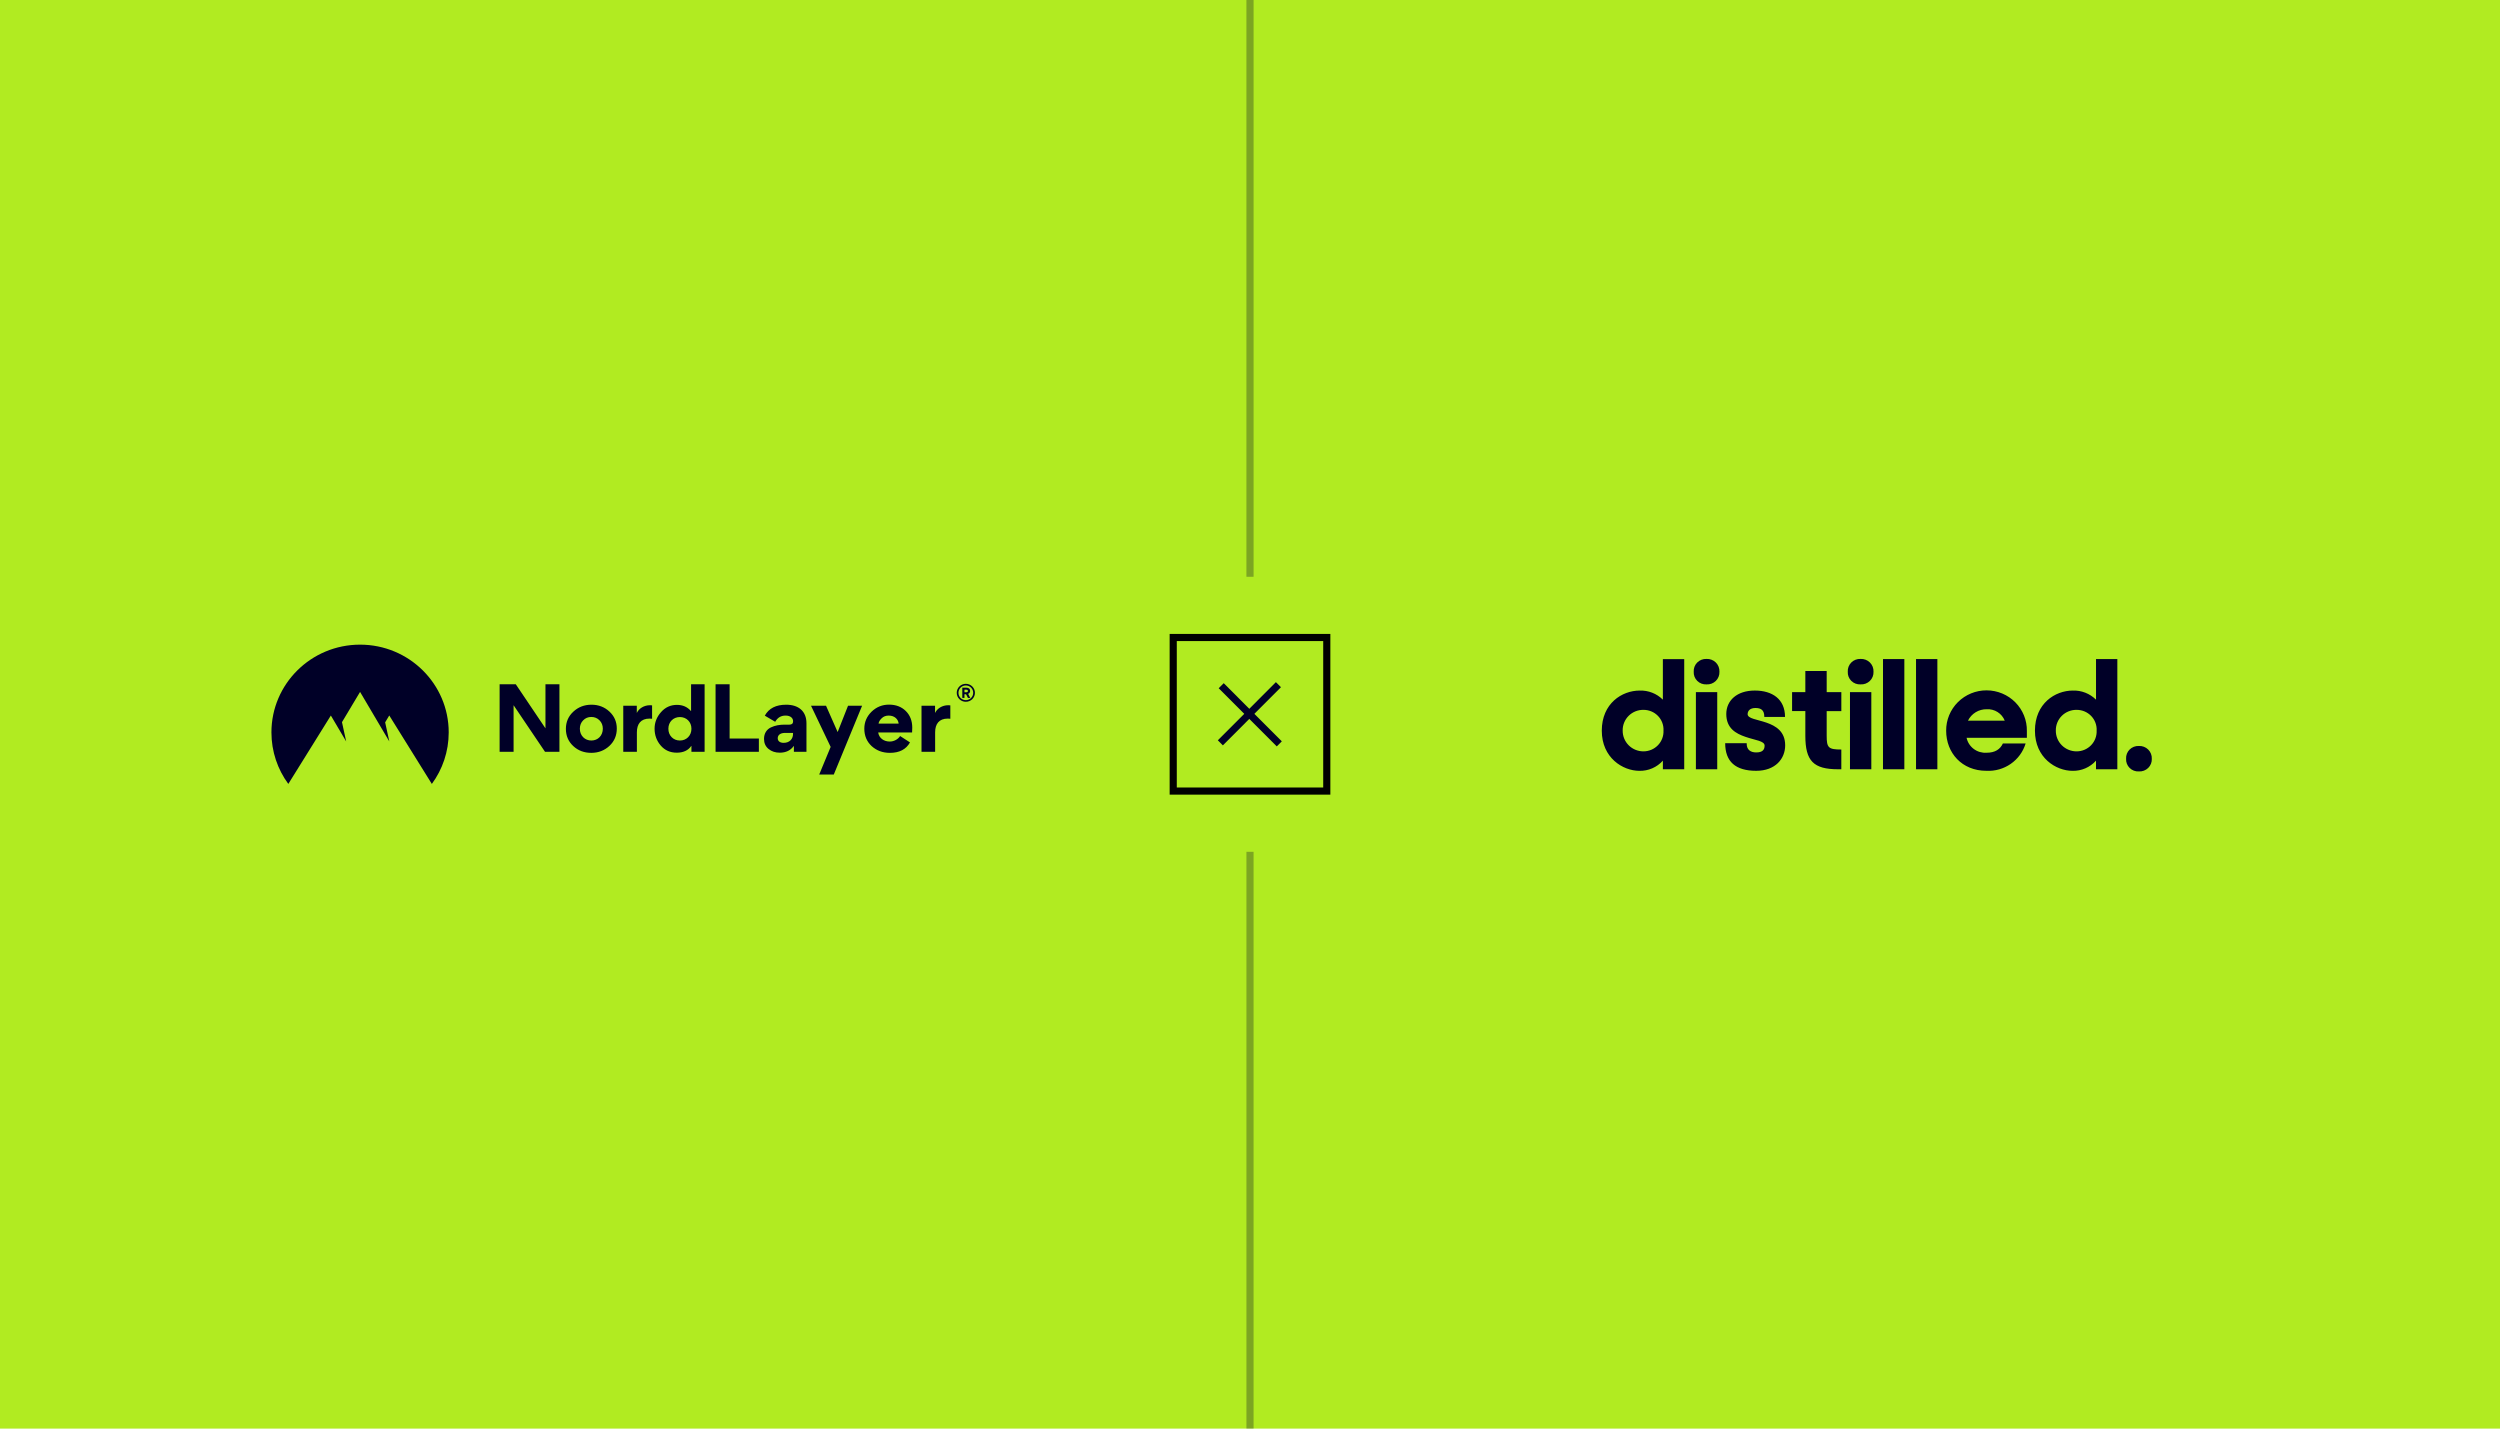 <svg width="392" height="224" viewBox="0 0 392 224" fill="none" xmlns="http://www.w3.org/2000/svg">
<g clip-path="url(#clip0_69_6146)">
<rect width="392" height="224" fill="#B1EB21"/>
<path d="M196 90.44V44.24V-6.29486e-05" stroke="#000027" stroke-opacity="0.3" stroke-width="1.12"/>
<path d="M196 224V177.8V133.56" stroke="#000027" stroke-opacity="0.3" stroke-width="1.12"/>
<rect x="183.96" y="99.96" width="24.08" height="24.08" stroke="black" stroke-width="1.12"/>
<rect width="1.12" height="12.88" transform="matrix(0.707 0.708 -0.707 0.708 200.061 106.96)" fill="#000027"/>
<rect width="1.12" height="12.88" transform="matrix(-0.707 0.708 -0.707 -0.708 200.988 116.243)" fill="#000027"/>
<path fill-rule="evenodd" clip-rule="evenodd" d="M45.206 122.92C43.542 120.651 42.56 117.86 42.56 114.842C42.56 107.241 48.783 101.08 56.459 101.08C64.135 101.08 70.358 107.241 70.358 114.842C70.358 117.86 69.377 120.651 67.713 122.92L61.037 112.187L60.392 113.264L61.046 116.262L56.459 108.49L53.622 113.234L54.282 116.261L51.878 112.193L45.206 122.92Z" fill="#000027"/>
<path d="M131.343 114.786L132.972 110.66H135.177L130.74 121.443H128.454L130.247 117.114L127.167 110.66H129.521L131.343 114.786ZM92.743 110.497C93.852 110.497 94.797 110.863 95.564 111.58C96.33 112.297 96.714 113.177 96.714 114.245C96.714 115.328 96.33 116.234 95.55 116.965C94.769 117.682 93.825 118.047 92.716 118.047C91.593 118.047 90.648 117.695 89.881 116.978C89.115 116.261 88.731 115.368 88.731 114.285C88.732 113.217 89.115 112.311 89.894 111.594C90.675 110.863 91.634 110.497 92.743 110.497ZM139.399 110.485C140.481 110.485 141.357 110.823 142.028 111.486C142.699 112.149 143.042 113.028 143.042 114.097C143.042 114.435 143.028 114.691 143.015 114.854C143.015 114.854 137.722 114.854 137.702 114.854C137.825 115.733 138.592 116.275 139.51 116.275C140.153 116.275 140.81 115.937 141.139 115.409L142.686 116.41C142.069 117.506 141.029 118.047 139.537 118.047C138.401 118.047 137.455 117.695 136.675 116.991C135.908 116.274 135.525 115.368 135.525 114.259C135.525 113.218 135.908 112.338 136.661 111.594C137.428 110.85 138.345 110.485 139.399 110.485ZM110.483 117.885H108.416V116.965H108.389C107.91 117.668 107.143 118.02 106.116 118.02C105.089 118.02 104.254 117.654 103.61 116.91C102.967 116.166 102.638 115.274 102.638 114.259C102.638 113.298 102.967 112.433 103.638 111.675C104.309 110.904 105.144 110.525 106.144 110.525C107.061 110.525 107.786 110.85 108.334 111.486H108.361V107.291H110.483V117.885ZM123.276 110.498C125.207 110.498 126.453 111.513 126.453 113.406V117.885H124.481V116.991L124.454 116.978C123.961 117.668 123.235 118.02 122.263 118.02C121.579 118.02 120.99 117.831 120.511 117.439C120.032 117.047 119.799 116.519 119.799 115.869V115.842C119.799 114.99 120.223 114.367 120.88 114.056C121.551 113.745 122.236 113.623 123.058 113.623H123.783C124.166 113.623 124.358 113.447 124.358 113.095C124.358 112.595 123.947 112.202 123.181 112.202C122.455 112.202 121.92 112.528 121.551 113.177L119.922 112.216C120.552 111.066 121.675 110.498 123.276 110.498ZM85.528 114.204V107.291H87.719V117.885H85.46L80.53 110.579V117.885H78.34V107.291H80.873L85.528 114.204ZM101.932 110.578C102.054 110.578 102.16 110.585 102.247 110.603V112.701C102.118 112.683 101.987 112.675 101.85 112.675C100.467 112.675 99.863 113.529 99.863 114.827V117.885H97.728V110.66H99.85V111.77H99.863C100.179 111.107 100.96 110.578 101.932 110.578ZM114.404 115.801H118.991V117.885H112.2V107.291H114.404V115.801ZM148.696 110.578C148.819 110.578 148.924 110.585 149.012 110.603V112.701C148.883 112.683 148.752 112.675 148.614 112.675C147.231 112.675 146.629 113.529 146.629 114.827V117.885H144.493V110.66H146.615V111.77H146.629C146.944 111.107 147.725 110.578 148.696 110.578ZM123.058 114.922C122.441 114.922 121.948 115.206 121.948 115.747C121.948 116.234 122.331 116.478 122.879 116.478C123.796 116.478 124.345 115.883 124.345 115.084V114.922H123.058ZM92.716 112.419C92.209 112.419 91.785 112.595 91.442 112.947C91.1 113.285 90.922 113.731 90.922 114.259C90.922 114.8 91.1 115.247 91.442 115.599C91.785 115.937 92.223 116.113 92.73 116.113C93.756 116.113 94.523 115.341 94.523 114.259C94.523 113.731 94.345 113.285 94.003 112.947C93.661 112.595 93.222 112.419 92.716 112.419ZM106.608 112.433C105.582 112.433 104.802 113.19 104.802 114.259C104.802 114.8 104.979 115.246 105.321 115.598C105.663 115.936 106.102 116.112 106.608 116.113C107.115 116.113 107.553 115.936 107.896 115.598C108.238 115.246 108.416 114.8 108.416 114.259C108.416 113.19 107.635 112.433 106.608 112.433ZM139.345 112.202C138.907 112.202 138.537 112.338 138.25 112.622C137.963 112.893 137.798 113.177 137.757 113.461H140.906C140.852 112.825 140.317 112.202 139.345 112.202Z" fill="#000027"/>
<path fill-rule="evenodd" clip-rule="evenodd" d="M151.44 110.04C151.253 110.041 151.067 110.004 150.894 109.934C150.721 109.863 150.564 109.759 150.431 109.628C150.299 109.497 150.194 109.342 150.123 109.171C150.052 109 150.015 108.816 150.016 108.631C150.016 108.258 150.166 107.899 150.434 107.635C150.701 107.371 151.064 107.222 151.443 107.222C151.821 107.222 152.184 107.371 152.452 107.635C152.719 107.899 152.87 108.258 152.87 108.631C152.87 108.817 152.833 109 152.761 109.171C152.689 109.342 152.584 109.498 152.451 109.629C152.318 109.76 152.16 109.863 151.987 109.934C151.813 110.005 151.628 110.041 151.44 110.04ZM151.44 107.479C150.801 107.479 150.286 107.991 150.286 108.631C150.286 109.273 150.801 109.784 151.44 109.784C152.075 109.784 152.599 109.272 152.599 108.631C152.599 107.99 152.074 107.479 151.44 107.479ZM151.227 108.857V109.436H150.889V107.827H151.534C151.851 107.827 152.116 107.991 152.116 108.334C152.121 108.434 152.094 108.533 152.037 108.616C151.981 108.699 151.899 108.762 151.804 108.796L152.142 109.436H151.773L151.476 108.857H151.227H151.227ZM151.773 108.345C151.773 108.185 151.638 108.145 151.508 108.145H151.227V108.544H151.513C151.638 108.544 151.773 108.493 151.773 108.345Z" fill="#000027"/>
<g clip-path="url(#clip1_69_6146)">
<path d="M251.16 114.571C251.16 110.288 254.336 108.28 257.097 108.28C257.77 108.257 258.441 108.372 259.067 108.617C259.694 108.863 260.262 109.234 260.737 109.707V103.357H264.086V120.621H260.739V119.268C260.279 119.785 259.71 120.196 259.073 120.472C258.436 120.748 257.745 120.882 257.05 120.865C254.458 120.863 251.16 118.83 251.16 114.571ZM260.837 114.547C260.857 114.128 260.791 113.71 260.643 113.317C260.495 112.924 260.268 112.565 259.976 112.262C259.683 111.958 259.332 111.717 258.942 111.553C258.553 111.388 258.133 111.304 257.71 111.305C257.278 111.297 256.848 111.375 256.448 111.535C256.047 111.695 255.683 111.934 255.377 112.237C255.072 112.539 254.831 112.9 254.669 113.297C254.507 113.694 254.428 114.119 254.436 114.547C254.43 114.976 254.51 115.402 254.672 115.799C254.834 116.197 255.074 116.559 255.379 116.863C255.684 117.167 256.047 117.408 256.448 117.571C256.848 117.735 257.277 117.817 257.71 117.814C258.134 117.811 258.554 117.724 258.943 117.557C259.332 117.389 259.683 117.146 259.975 116.841C260.267 116.536 260.494 116.175 260.641 115.781C260.789 115.387 260.855 114.968 260.834 114.548L260.837 114.547ZM267.579 103.319C267.849 103.306 268.118 103.35 268.37 103.446C268.622 103.542 268.851 103.69 269.042 103.879C269.233 104.069 269.382 104.295 269.479 104.545C269.576 104.795 269.62 105.062 269.607 105.329C269.619 105.595 269.575 105.861 269.477 106.109C269.379 106.357 269.23 106.581 269.039 106.769C268.848 106.956 268.619 107.101 268.367 107.195C268.116 107.288 267.847 107.329 267.579 107.313C267.312 107.328 267.045 107.287 266.795 107.192C266.545 107.098 266.318 106.952 266.129 106.765C265.94 106.578 265.793 106.353 265.697 106.106C265.602 105.858 265.56 105.594 265.575 105.329C265.559 105.063 265.6 104.797 265.694 104.548C265.789 104.299 265.935 104.072 266.124 103.883C266.313 103.694 266.54 103.546 266.79 103.449C267.04 103.352 267.308 103.308 267.577 103.32L267.579 103.319ZM265.916 108.522H269.263V120.621H265.916V108.522ZM270.509 116.531H273.881V116.628C273.881 117.62 274.565 117.981 275.371 117.981C276.324 117.981 276.691 117.594 276.691 116.916C276.691 116.165 275.2 116.069 273.686 115.536C272.196 115.028 270.681 114.205 270.681 111.955C270.681 109.85 272.343 108.277 275.151 108.277C277.912 108.277 279.891 109.63 279.891 112.415H276.641V112.366C276.641 111.326 276.104 111.014 275.249 111.014C274.394 111.014 274.028 111.474 274.028 111.982C274.028 112.684 275.518 112.805 276.984 113.312C278.45 113.82 279.915 114.692 279.915 116.87C279.915 118.975 278.376 120.862 275.372 120.862C272.121 120.863 270.508 119.411 270.508 116.532L270.509 116.531ZM291.738 103.319C292.008 103.307 292.278 103.35 292.53 103.446C292.781 103.542 293.01 103.69 293.201 103.879C293.392 104.068 293.541 104.295 293.638 104.544C293.735 104.794 293.779 105.061 293.766 105.328C293.778 105.594 293.734 105.859 293.636 106.107C293.539 106.355 293.389 106.58 293.198 106.767C293.007 106.954 292.778 107.099 292.527 107.193C292.275 107.287 292.007 107.328 291.738 107.312C291.471 107.327 291.204 107.287 290.954 107.192C290.703 107.098 290.476 106.953 290.287 106.766C290.097 106.579 289.95 106.354 289.854 106.106C289.758 105.859 289.716 105.594 289.731 105.329C289.715 105.063 289.756 104.797 289.851 104.547C289.946 104.298 290.093 104.071 290.282 103.881C290.471 103.692 290.698 103.544 290.949 103.447C291.2 103.35 291.468 103.307 291.737 103.32L291.738 103.319ZM290.076 108.522H293.423V120.621H290.076V108.522ZM295.255 103.341H298.601V120.621H295.252L295.255 103.341ZM300.433 103.341H303.779V120.621H300.433V103.341ZM305.158 114.572C305.151 113.742 305.309 112.919 305.626 112.15C305.942 111.381 306.409 110.683 307 110.094C307.591 109.506 308.294 109.039 309.068 108.722C309.842 108.405 310.673 108.243 311.511 108.247C312.349 108.25 313.177 108.418 313.949 108.741C314.721 109.064 315.421 109.536 316.007 110.129C316.593 110.722 317.055 111.424 317.365 112.195C317.675 112.966 317.827 113.791 317.813 114.621V115.686H308.359C308.509 116.383 308.908 117.003 309.482 117.434C310.056 117.864 310.767 118.076 311.486 118.03C312.851 118.03 313.636 117.473 314.051 116.578H317.617C317.224 117.872 316.404 118.998 315.287 119.774C314.171 120.551 312.824 120.934 311.461 120.861C307.626 120.863 305.158 118.057 305.158 114.572ZM308.578 112.999H314.344C314.123 112.442 313.73 111.969 313.221 111.648C312.712 111.326 312.113 111.172 311.51 111.209C310.9 111.2 310.3 111.364 309.781 111.681C309.262 111.998 308.844 112.455 308.578 112.999ZM319.078 114.572C319.078 110.289 322.254 108.28 325.014 108.28C325.688 108.257 326.358 108.372 326.985 108.618C327.611 108.864 328.18 109.235 328.655 109.708V103.342H331.999V120.621H328.653V119.269C328.193 119.786 327.624 120.197 326.987 120.473C326.35 120.749 325.659 120.883 324.964 120.866C322.375 120.863 319.078 118.831 319.078 114.572ZM328.754 114.548C328.775 114.129 328.709 113.71 328.561 113.317C328.413 112.924 328.186 112.565 327.893 112.262C327.601 111.959 327.249 111.718 326.86 111.553C326.47 111.389 326.051 111.305 325.627 111.306C325.195 111.297 324.766 111.376 324.365 111.536C323.964 111.696 323.6 111.934 323.294 112.237C322.989 112.54 322.748 112.9 322.586 113.297C322.425 113.695 322.345 114.12 322.354 114.548C322.347 114.977 322.427 115.402 322.589 115.8C322.751 116.198 322.991 116.559 323.296 116.864C323.601 117.168 323.965 117.409 324.365 117.572C324.765 117.735 325.195 117.818 325.627 117.814C326.052 117.812 326.471 117.724 326.861 117.557C327.25 117.39 327.601 117.146 327.893 116.841C328.185 116.536 328.412 116.176 328.559 115.781C328.707 115.387 328.772 114.968 328.752 114.548H328.754ZM335.375 116.967C335.644 116.955 335.914 116.998 336.166 117.094C336.418 117.191 336.646 117.338 336.837 117.527C337.028 117.716 337.177 117.943 337.274 118.192C337.372 118.442 337.415 118.709 337.402 118.976C337.415 119.242 337.371 119.508 337.273 119.756C337.175 120.004 337.026 120.228 336.835 120.416C336.643 120.603 336.415 120.748 336.163 120.842C335.912 120.936 335.643 120.976 335.375 120.961C335.108 120.975 334.84 120.934 334.59 120.84C334.341 120.745 334.114 120.6 333.924 120.412C333.735 120.225 333.588 120 333.493 119.753C333.398 119.505 333.356 119.241 333.371 118.976C333.355 118.71 333.396 118.445 333.491 118.195C333.585 117.946 333.732 117.72 333.92 117.531C334.109 117.341 334.336 117.193 334.586 117.096C334.836 116.999 335.104 116.955 335.372 116.967H335.375ZM286.424 105.212H283.077V108.523H280.999V111.499H283.077V115.371C283.077 119.315 284.347 120.622 288.231 120.622H288.72V117.525C286.667 117.525 286.424 117.234 286.424 115.349V111.501H288.722V108.526H286.426L286.424 105.212Z" fill="#000027"/>
</g>
</g>
<defs>
<clipPath id="clip0_69_6146">
<rect width="392" height="224" fill="white"/>
</clipPath>
<clipPath id="clip1_69_6146">
<rect width="86.24" height="17.64" fill="white" transform="translate(251.16 103.32)"/>
</clipPath>
</defs>
</svg>
